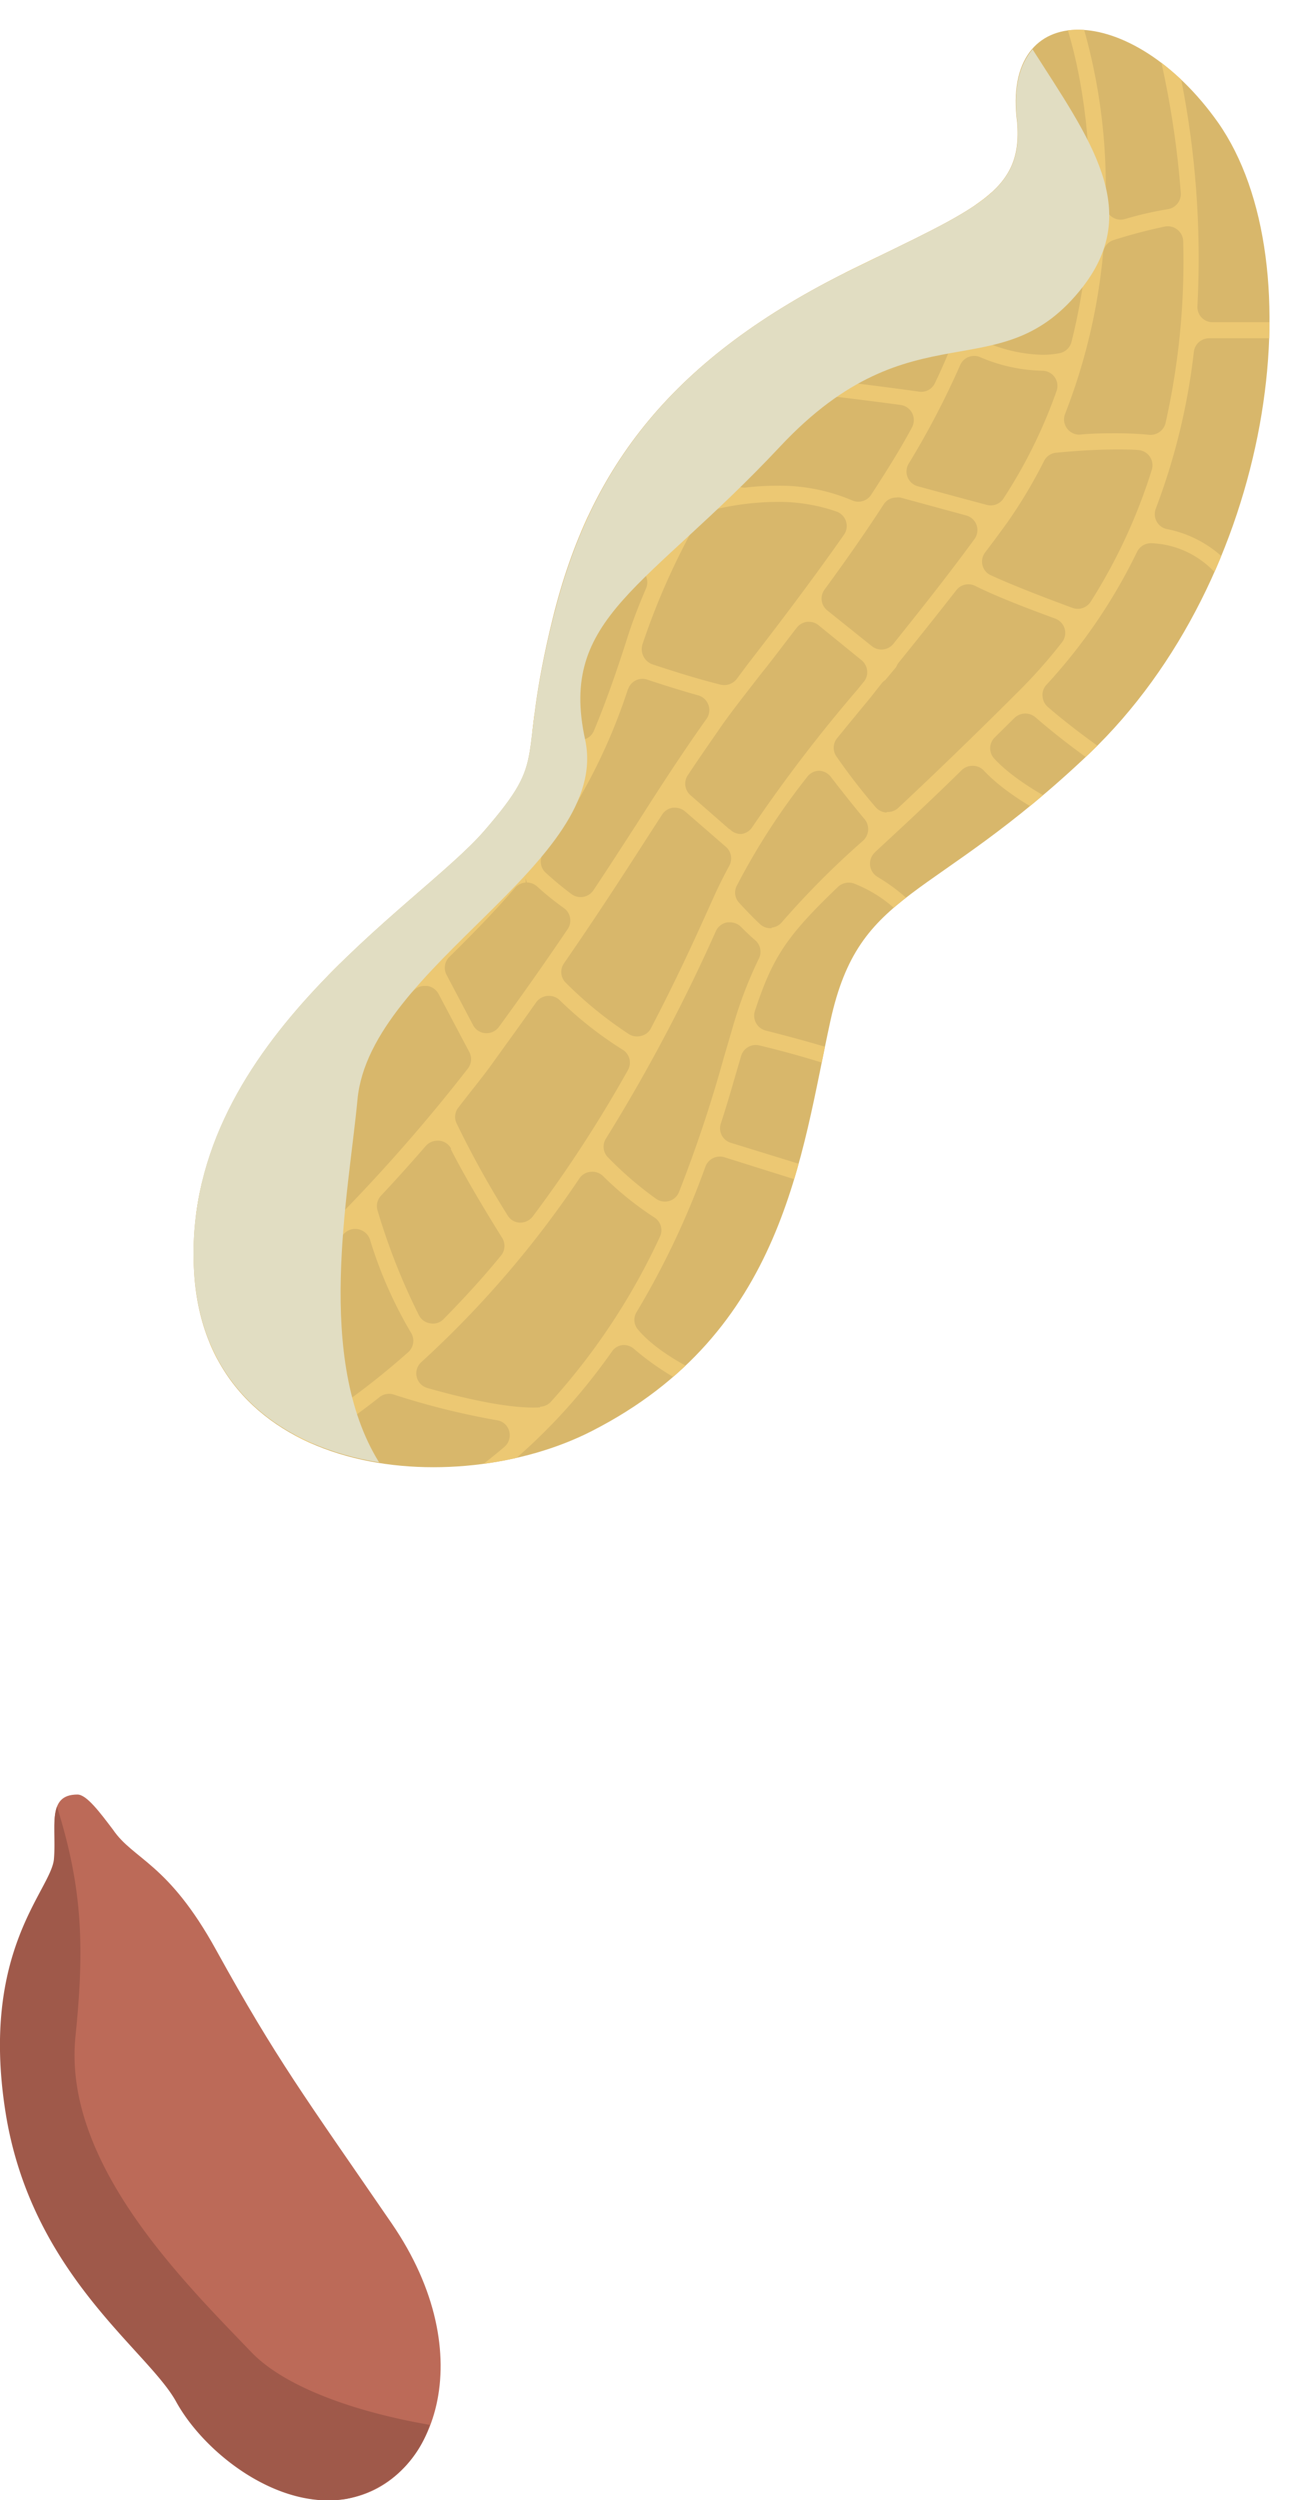 <svg xmlns="http://www.w3.org/2000/svg" xmlns:xlink="http://www.w3.org/1999/xlink" width="113.05" height="217.88" viewBox="0 0 113.05 217.88"><defs><style>.cls-1{fill:none;}.cls-2{isolation:isolate;}.cls-3{fill:#bc6a58;}.cls-4{fill:#9f594a;}.cls-5{clip-path:url(#clip-path);}.cls-6{fill:#d8b76b;}.cls-7{fill:#ecc873;}.cls-8{fill:#e1ddc2;mix-blend-mode:multiply;}</style><clipPath id="clip-path" transform="translate(0 2.59)"><path class="cls-1" d="M88.66,8.09c-1.46-10.94,10-10.63,17.51,0,8.61,12.28,4.8,39.71-11.23,55-13.85,13.17-20,11.61-22.56,23.29s-4,27.17-20.79,35.74c-11.94,6.12-33.58,4.26-34.67-13.81-1.2-19.7,19.43-31.74,25.27-38.47s2.76-5.46,6-18.59S58.55,28.59,74.32,20.86C85.1,15.57,89.16,14.17,88.66,8.09Z"/></clipPath></defs><g class="cls-2"><g id="レイヤー_2" data-name="レイヤー 2"><g id="レイヤー_1-2" data-name="レイヤー 1"><path class="cls-3" d="M6.75,153.8c-2.73,0-1.81,2.88-2,5.61s-6.45,7.93-4.22,22.05,12.39,20.72,14.87,25.23,8.92,9.5,14.87,8.47c7.65-1.33,11.78-12.48,3.86-24-7.55-11-10-14.23-15.29-23.81-4.2-7.63-7.2-7.85-9-10.5C8.71,155.36,7.55,153.8,6.75,153.8Z" transform="translate(0 2.59)"/><path class="cls-4" d="M6.58,174.86c.82-8,.56-13.06-1.61-20-.42,1.08-.12,2.85-.27,4.57-.25,2.72-6.45,7.93-4.22,22.05s12.39,20.72,14.87,25.23,8.92,9.5,14.87,8.47a9.61,9.61,0,0,0,7.24-6.45c-5.86-1-12.4-3.07-15.54-6.32C16.06,196.29,5.45,185.92,6.58,174.86Z" transform="translate(0 2.59)"/><g class="cls-5"><path class="cls-6" d="M88.66,8.09c-1.46-10.94,10-10.63,17.51,0,8.61,12.28,4.8,39.71-11.23,55-13.85,13.17-20,11.61-22.56,23.29s-4,27.17-20.79,35.74c-11.94,6.12-33.58,4.26-34.67-13.81-1.2-19.7,19.43-31.74,25.27-38.47s2.76-5.46,6-18.59S58.55,28.59,74.32,20.86C85.1,15.57,89.16,14.17,88.66,8.09Z" transform="translate(0 2.59)"/><path class="cls-7" d="M104.06,28.06a1.34,1.34,0,0,1,1.32-1.17h7.67v-1.4h-7.32a1.34,1.34,0,0,1-1-.41,1.35,1.35,0,0,1-.36-1,80.34,80.34,0,0,0-3-26.31l-.11-.37-1.34.41.11.36a79.91,79.91,0,0,1,2.89,16.05,1.34,1.34,0,0,1-1.13,1.42,30.4,30.4,0,0,0-3.74.86,1.32,1.32,0,0,1-1.69-1.3,50.38,50.38,0,0,0-2.3-16.66l-.12-.36-1.32.48.12.35c2.07,6,3.48,17,.66,28.17a1.34,1.34,0,0,1-1,1,7.76,7.76,0,0,1-1.55.15,13.21,13.21,0,0,1-5-1.13,1.34,1.34,0,0,1-.74-1.64c1.63-4.92,2-9.17,1-12.64l-.1-.37L84.64,13l.1.35c1.25,4.46.16,10.33-3.25,17.45a1.31,1.31,0,0,1-1.39.74c-3.12-.44-7-.91-9-1.15a1.31,1.31,0,0,1-1.06-.78,1.34,1.34,0,0,1,.13-1.31c3-4.14,5.95-8,8.17-10.89,0,0,1.33-1.72,1.87-2.44l.23-.3-1.11-.84-.23.29c-.5.66-1.9,2.47-1.9,2.47C71.66,23.76,63.26,34.66,58,45.16a1.33,1.33,0,0,1-1.77.6c-2.87-1.41-7.94-5.63-11.43-9l-.27-.25-1,1,.27.26c1.75,1.66,7.78,7.24,11.87,9.2a1.32,1.32,0,0,1,.64,1.72c-.68,1.58-1.22,3-1.66,4.4-1,3.14-1.94,5.75-2.88,8a1.3,1.3,0,0,1-.82.75,1.32,1.32,0,0,1-1.11-.14c-2.23-1.41-5.24-3.35-6.26-4l-.32-.21-.76,1.18.32.2c1.08.7,4.42,2.85,6.71,4.3a1.32,1.32,0,0,1,.47,1.73c-3,5.65-6.86,10.28-15.48,18.33l-.63.59a1.36,1.36,0,0,1-1.85,0c-3.07-3.12-4.39-4.36-5-4.85l-.33-.29-.75,1.19.24.21c1,.92,3.88,3.8,4.73,4.66a1.33,1.33,0,0,1,0,1.89c-8.68,8.29-18.1,18-22.13,27.21l-.15.35,1.29.55.15-.34c2-4.61,5.39-9.49,10.64-15.37a1.35,1.35,0,0,1,1.46-.35,1.32,1.32,0,0,1,.85,1.24c0,3.09.52,5.49,1.49,6.94a1.33,1.33,0,0,1-.17,1.68l-1.71,1.68a146.43,146.43,0,0,0-11.38,12l-.23.29,1.1.87.23-.29a145.69,145.69,0,0,1,11.3-11.89c2.13-2.08,4.21-4.13,6.33-6.29a1.34,1.34,0,0,1,1.24-.37,1.36,1.36,0,0,1,1,.87,37.14,37.14,0,0,0,3.57,8.12,1.33,1.33,0,0,1-.23,1.72c-7.95,7.07-16.68,11.55-26,13.31l-.37.07L9.52,130l.38-.07a54.14,54.14,0,0,0,23.2-10.78,1.35,1.35,0,0,1,1.21-.21,65.89,65.89,0,0,0,9,2.24,1.3,1.3,0,0,1,1.07.94,1.34,1.34,0,0,1-.4,1.37,52.63,52.63,0,0,1-23.19,11.4l-.36.08.3,1.36.37-.08c13.75-3.1,24.6-10.19,32.24-21.06a1.28,1.28,0,0,1,.94-.56,1.34,1.34,0,0,1,1,.35,23.8,23.8,0,0,0,8.51,4.67l.37.11.34-1.37-.34-.1c-2.38-.69-6.59-2.67-8.54-5a1.29,1.29,0,0,1-.13-1.54,71.91,71.91,0,0,0,6-12.68,1.34,1.34,0,0,1,1.64-.81L71.86,101l.42-1.35L63.69,97a1.33,1.33,0,0,1-.78-.65,1.35,1.35,0,0,1-.09-1c.66-2,1.21-4,1.61-5.34l.17-.58a1.33,1.33,0,0,1,1.6-.91,85.36,85.36,0,0,1,8.93,2.66l.27.12.87-1.1-.43-.2c-.65-.31-2.85-1.19-9.1-2.78a1.34,1.34,0,0,1-.94-1.71c1.56-4.72,2.78-6.54,7.25-10.82a1.37,1.37,0,0,1,1.42-.27c3.38,1.36,4.93,3.58,6.29,5.54l.46.66.22.31,1.13-.83-.21-.3-.45-.64a15.69,15.69,0,0,0-5.41-5.32,1.35,1.35,0,0,1-.24-2.15l.09-.09c1.73-1.61,4.35-4,7.48-7.08a1.35,1.35,0,0,1,1-.37,1.32,1.32,0,0,1,.93.42c2.71,2.89,7.83,5.13,9.33,5.74l.36.15.51-1.31L95.57,69c-2.86-1.17-6.91-3.3-8.89-5.46a1.32,1.32,0,0,1,0-1.84l1.75-1.73a1.36,1.36,0,0,1,1.81-.06c3.94,3.42,8.91,6.69,10.71,7.31l.47.17.08-1.43-.26-.1c-1.7-.63-6.89-4.21-9.92-6.85a1.35,1.35,0,0,1-.45-.93,1.29,1.29,0,0,1,.35-1A47.82,47.82,0,0,0,99.11,45.5a1.35,1.35,0,0,1,1.25-.75h0c1.8.07,5.14.83,7.32,5.11l.16.32,1.27-.59-.17-.35a10.07,10.07,0,0,0-7.21-5.72,1.29,1.29,0,0,1-.91-.66,1.33,1.33,0,0,1-.08-1.12A56.35,56.35,0,0,0,104.06,28.06Zm-57,92c-2.65.16-6.86-.85-9.81-1.69a1.32,1.32,0,0,1-.52-2.26,88.27,88.27,0,0,0,13.77-16,1.31,1.31,0,0,1,1-.58,1.34,1.34,0,0,1,1.06.37,28.24,28.24,0,0,0,4.46,3.6,1.31,1.31,0,0,1,.5,1.69A57.4,57.4,0,0,1,48,119.59,1.33,1.33,0,0,1,47.09,120ZM26.2,105.92a1.3,1.3,0,0,1-1-.81c-1-2.51-.81-7-.37-10.1a1.33,1.33,0,0,1,.36-.74c2.84-2.91,6.11-6.09,10.29-10l.61-.57a1.3,1.3,0,0,1,.91-.37l.22,0a1.35,1.35,0,0,1,1,.69l2.69,5.08a1.33,1.33,0,0,1-.12,1.42,149.91,149.91,0,0,1-13.37,15A1.35,1.35,0,0,1,26.2,105.92ZM83.69,29.23a1.32,1.32,0,0,1,1.22-.8,1.25,1.25,0,0,1,.51.1,14.45,14.45,0,0,0,5.42,1.19,1.32,1.32,0,0,1,1.25,1.77,43.49,43.49,0,0,1-4.63,9.37,1.32,1.32,0,0,1-1.45.55c-1.74-.46-4.17-1.12-6-1.62a1.33,1.33,0,0,1-.79-2A72.87,72.87,0,0,0,83.69,29.23ZM78.13,40.77a1,1,0,0,1,.35,0l5.73,1.56a1.32,1.32,0,0,1,.72,2.07c-2.79,3.81-5.38,7-7.07,9.13a1.34,1.34,0,0,1-1.87.19L72.1,50.6a1.32,1.32,0,0,1-.23-1.81c1.95-2.66,3.64-5.09,5.15-7.42A1.3,1.3,0,0,1,78.13,40.77ZM55.86,87.69a1.34,1.34,0,0,1-1-.13,34.29,34.29,0,0,1-5.53-4.49,1.32,1.32,0,0,1-.17-1.71c3.08-4.46,5.42-8.1,7.49-11.32l1.07-1.65a1.33,1.33,0,0,1,.93-.59l.19,0a1.39,1.39,0,0,1,.87.32l3.56,3.09a1.33,1.33,0,0,1,.3,1.64c-.46.85-.84,1.62-1.18,2.34l-.67,1.48c-1.1,2.44-2.76,6.11-5,10.38A1.25,1.25,0,0,1,55.86,87.69Zm7.73-18-3.43-3A1.33,1.33,0,0,1,59.93,65c1.06-1.6,2-2.94,2.87-4.2s2.08-2.79,3.55-4.69c1-1.23,2-2.59,3.1-4a1.36,1.36,0,0,1,.9-.51h.16a1.31,1.31,0,0,1,.84.3l3.75,3.05a1.34,1.34,0,0,1,.48.89,1.3,1.3,0,0,1-.3,1l-.53.65a132.69,132.69,0,0,0-9.18,12,1.34,1.34,0,0,1-.93.6A1.32,1.32,0,0,1,63.59,69.65Zm-8.85-12.2A1.32,1.32,0,0,1,56,56.57a1.23,1.23,0,0,1,.42.07c1.08.36,2.73.89,4.44,1.37a1.33,1.33,0,0,1,.89.84,1.31,1.31,0,0,1-.17,1.21c-2.13,3-4,5.88-6.13,9.23C54.28,71.09,53.06,73,51.72,75a1.34,1.34,0,0,1-1.89.34,28.63,28.63,0,0,1-2.26-1.87,1.31,1.31,0,0,1-.16-1.78A49.8,49.8,0,0,0,54.74,57.45Zm-8,27.26a1.36,1.36,0,0,1,1-.55h.12a1.31,1.31,0,0,1,.92.37,32.54,32.54,0,0,0,5.46,4.3,1.32,1.32,0,0,1,.49,1.8,114.67,114.67,0,0,1-8.3,12.76,1.38,1.38,0,0,1-1.13.53h0a1.29,1.29,0,0,1-1.06-.64,83.84,83.84,0,0,1-4.47-8.07,1.31,1.31,0,0,1,.2-1.34c1-1.31,1.92-2.42,2.72-3.51C44.07,88.48,45.41,86.64,46.77,84.71Zm-7.45,12.8c1.26,2.48,3.13,5.58,4.48,7.74a1.32,1.32,0,0,1-.11,1.55c-1.63,2-3.32,3.82-5,5.53a1.25,1.25,0,0,1-1.12.37,1.31,1.31,0,0,1-1-.66,55.55,55.55,0,0,1-3.63-9.18,1.32,1.32,0,0,1,.3-1.29c1.39-1.48,2.66-2.9,3.9-4.33a1.35,1.35,0,0,1,1-.46h.16A1.3,1.3,0,0,1,39.32,97.51ZM100.14,35.3c-.82-.08-1.76-.13-2.79-.13s-2.06,0-3.29.12A1.34,1.34,0,0,1,93,34.74a1.31,1.31,0,0,1-.16-1.27,51.51,51.51,0,0,0,3.31-14,1.31,1.31,0,0,1,.92-1.14,45.64,45.64,0,0,1,4.48-1.18,1.32,1.32,0,0,1,1.08.28,1.31,1.31,0,0,1,.5,1,64.31,64.31,0,0,1-1.55,15.9A1.35,1.35,0,0,1,100.14,35.3ZM79.5,33.4a1.36,1.36,0,0,1,0,1.24c-1,1.87-2.24,3.85-3.57,5.89a1.33,1.33,0,0,1-1.65.49,16.11,16.11,0,0,0-6.59-1.28A22.18,22.18,0,0,0,65,39.9a1.33,1.33,0,0,1-1.27-2c1.15-1.86,2.42-3.82,3.79-5.83a1.34,1.34,0,0,1,1.25-.57c2.6.3,6.4.75,9.72,1.2A1.35,1.35,0,0,1,79.5,33.4ZM61.78,41.94a24,24,0,0,1,5.91-.79,15.38,15.38,0,0,1,5.25.85,1.33,1.33,0,0,1,.8.85A1.31,1.31,0,0,1,73.57,44c-3,4.28-6.07,8.29-8.37,11.26l-1,1.34a1.38,1.38,0,0,1-1.38.48c-2.13-.53-4.4-1.26-5.94-1.77A1.41,1.41,0,0,1,56,53.56a61.51,61.51,0,0,1,4.93-11A1.33,1.33,0,0,1,61.78,41.94ZM44.9,74.78a1.36,1.36,0,0,1,.92-.46l0-.37h0l.1.37a1.34,1.34,0,0,1,.89.34,25,25,0,0,0,2.33,1.88,1.33,1.33,0,0,1,.34,1.84c-1.92,2.84-3.88,5.63-6,8.53a1.33,1.33,0,0,1-1.07.54h-.1a1.32,1.32,0,0,1-1.08-.71l-2.31-4.38a1.32,1.32,0,0,1,.25-1.56C41.46,78.55,43.34,76.58,44.9,74.78ZM59.18,101.3a1.31,1.31,0,0,1-.84.77,1.34,1.34,0,0,1-1.13-.17A31.18,31.18,0,0,1,53,98.28a1.32,1.32,0,0,1-.18-1.65,150.45,150.45,0,0,0,9.58-18.08,1.34,1.34,0,0,1,1-.76l.24,0a1.33,1.33,0,0,1,.94.39c.47.47.89.87,1.28,1.2A1.33,1.33,0,0,1,66.12,81a37.19,37.19,0,0,0-2.32,6.16c-.21.7-.43,1.48-.72,2.45A117.81,117.81,0,0,1,59.18,101.3Zm8.08-23h-.11a1.32,1.32,0,0,1-.9-.35c-.69-.64-1.37-1.37-1.83-1.87a1.3,1.3,0,0,1-.2-1.48,59.27,59.27,0,0,1,6.15-9.5,1.32,1.32,0,0,1,1-.52v0a1.35,1.35,0,0,1,1.06.55c1,1.3,2.13,2.72,2.94,3.68a1.36,1.36,0,0,1-.15,1.87,74.38,74.38,0,0,0-7.09,7.12A1.33,1.33,0,0,1,67.26,78.25Zm10-10.08a1.34,1.34,0,0,1-.94-.47,53.17,53.17,0,0,1-3.43-4.44A1.32,1.32,0,0,1,73,61.7c.9-1.11,1.84-2.25,2.85-3.47l1-1.27a1.38,1.38,0,0,1,.31-.28l.93-1.11.06-.1a1.17,1.17,0,0,1,.2-.34c1.84-2.27,3.47-4.32,5-6.28a1.32,1.32,0,0,1,1.05-.52,1.29,1.29,0,0,1,.58.13c2,1,4.92,2.1,7,2.86a1.35,1.35,0,0,1,.82.89,1.33,1.33,0,0,1-.23,1.17,45,45,0,0,1-3.7,4.19c-4.66,4.66-8.26,8.08-10.57,10.24A1.31,1.31,0,0,1,77.31,68.17ZM95.06,49.86a1.34,1.34,0,0,1-1.57.53c-1.65-.61-4.79-1.78-7.11-2.84a1.29,1.29,0,0,1-.74-.87,1.32,1.32,0,0,1,.22-1.12q1-1.31,2-2.7A43.47,43.47,0,0,0,91,37.59a1.3,1.3,0,0,1,1-.72c1.34-.13,3.34-.29,5.34-.29.68,0,1.31,0,1.87.05a1.33,1.33,0,0,1,1.18,1.73A48.22,48.22,0,0,1,95.06,49.86Z" transform="translate(0 2.59)"/></g><path class="cls-8" d="M31.16,93.23C32.25,81.6,53.33,72.55,51,61.86s5.36-13.12,17-25.54,19.17-4.64,26.38-13.91C99.6,15.67,95,9.55,90,1.71c-1.15,1.34-1.71,3.44-1.32,6.38.5,6.08-3.56,7.48-14.34,12.77C58.55,28.59,51.51,38.07,48.23,51.2s-.2,11.85-6,18.59S15.72,88.56,16.92,108.26c.62,10.23,7.82,15.26,16.12,16.59C27.43,115.79,30.38,101.53,31.16,93.23Z" transform="translate(0 2.59)"/></g></g></g></svg>